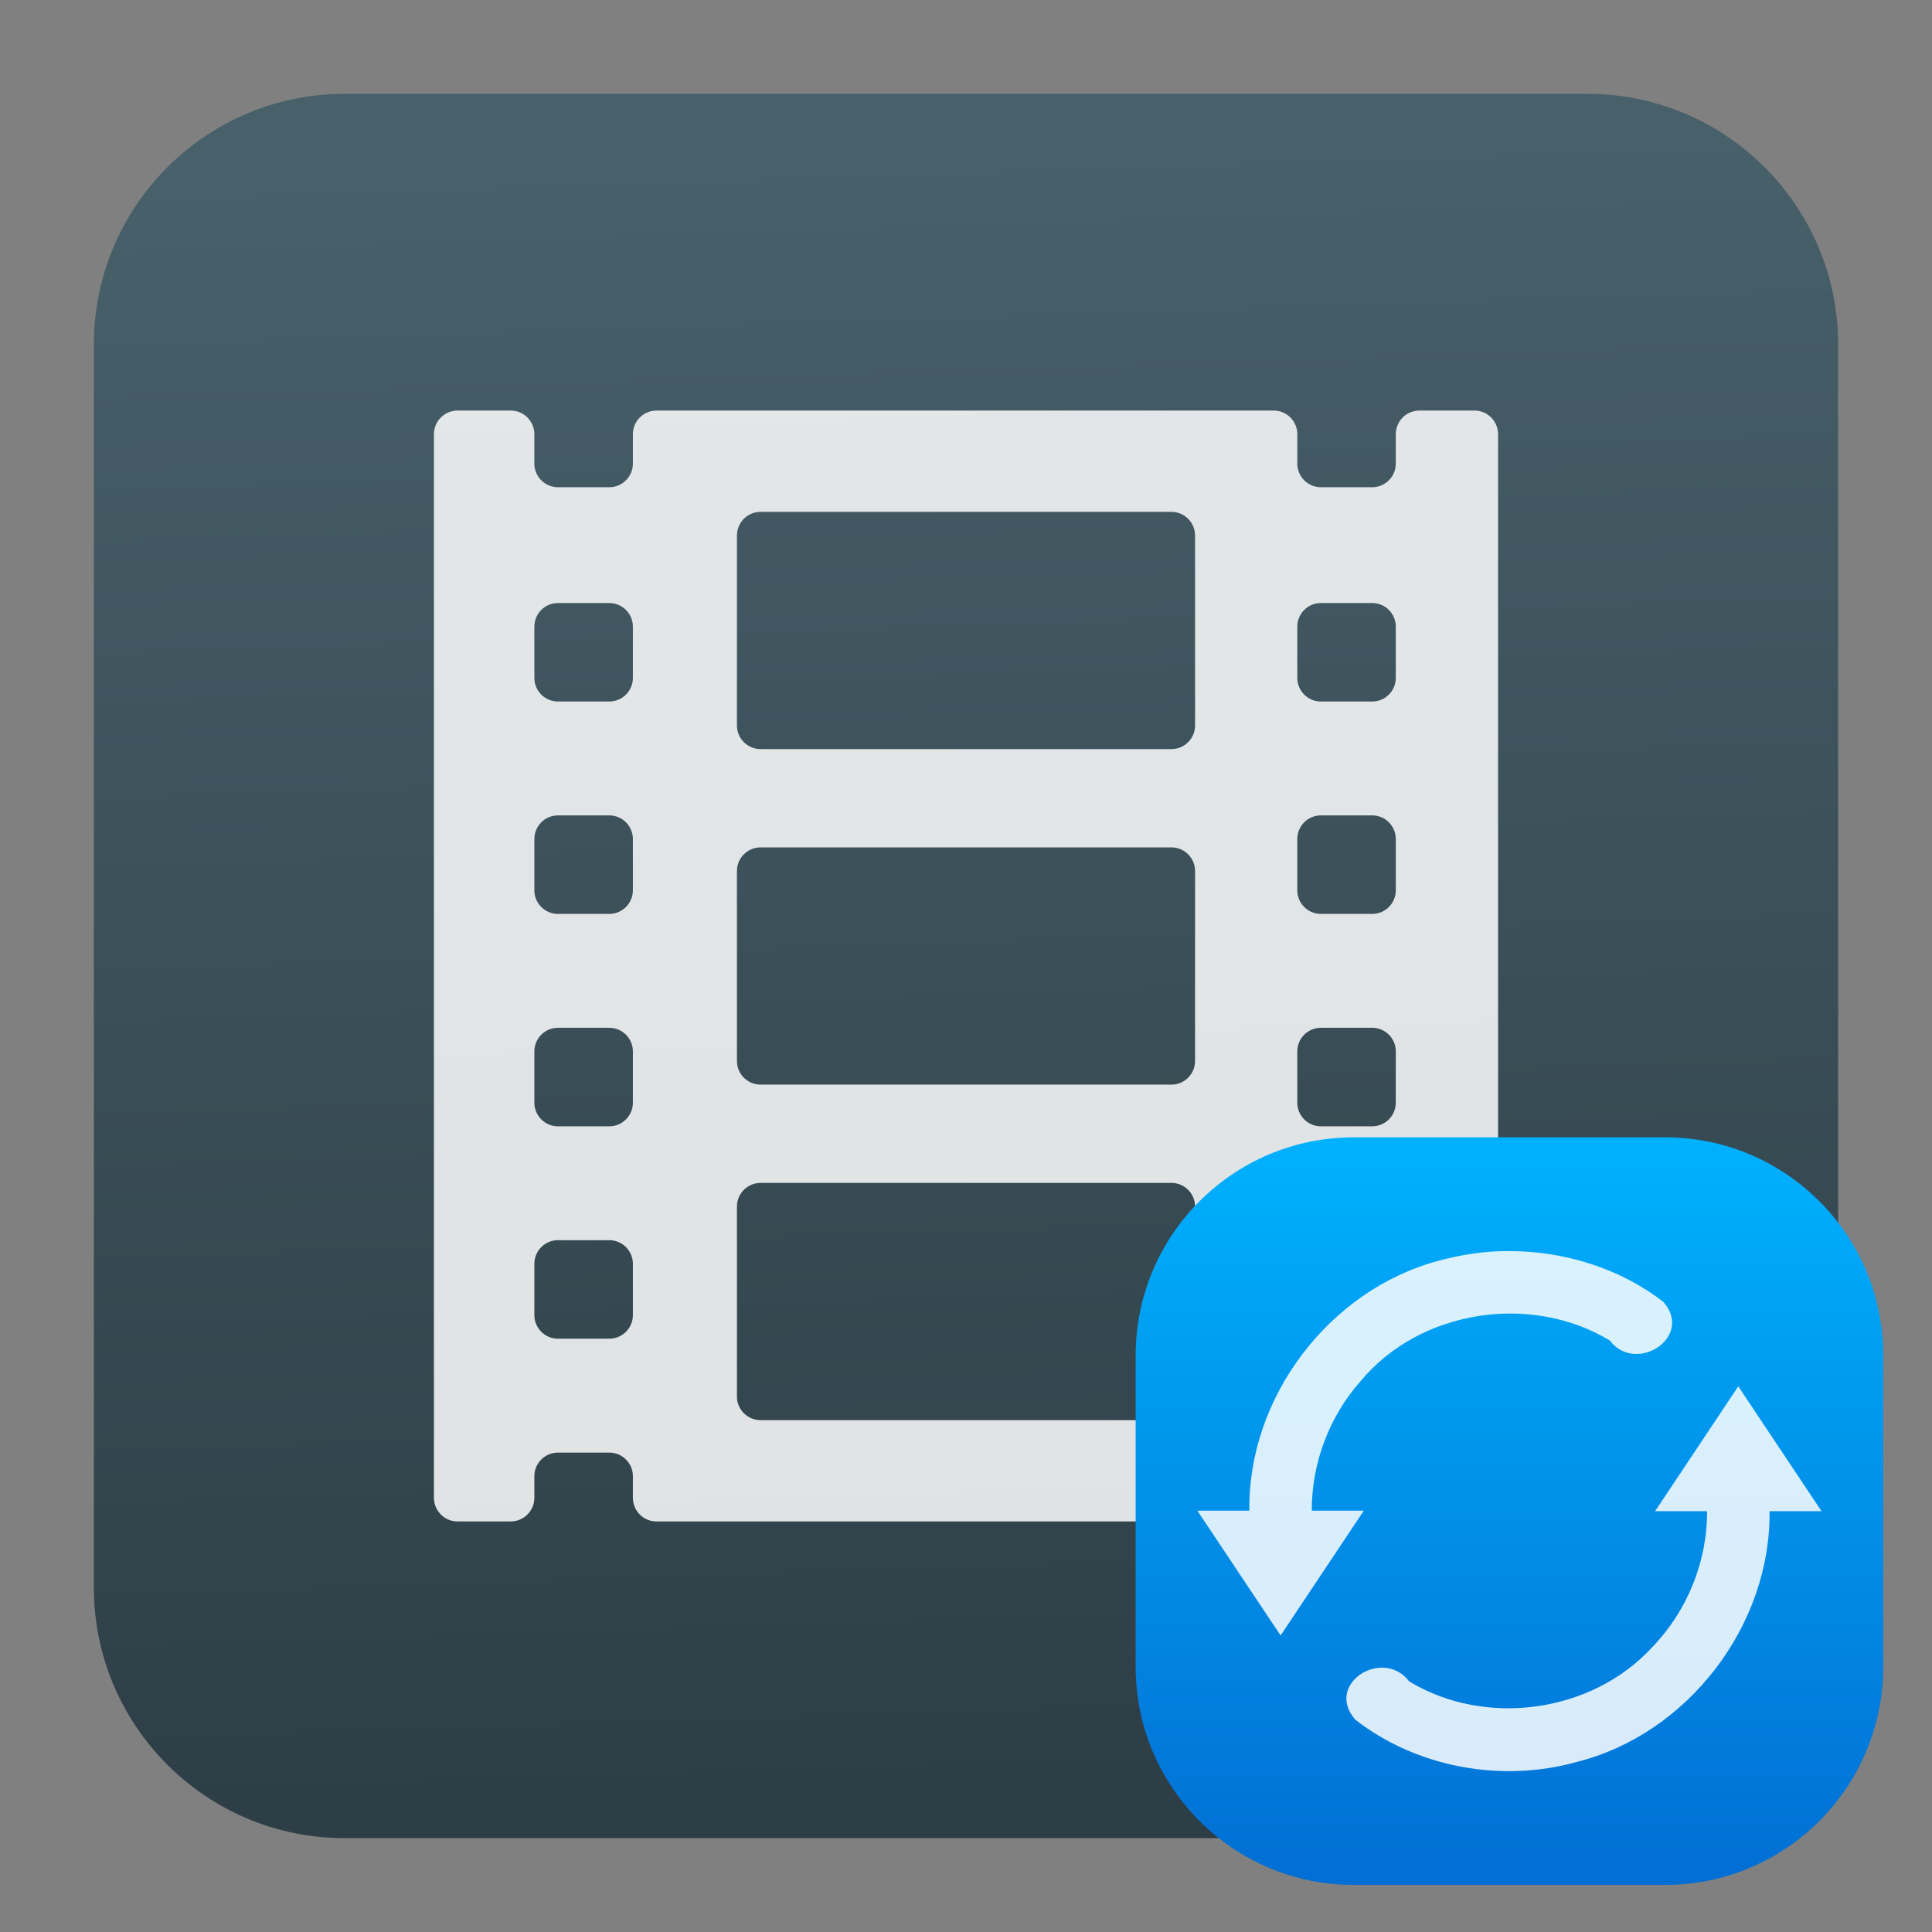 <svg clip-rule="evenodd" fill-rule="evenodd" stroke-linejoin="round" stroke-miterlimit="2" viewBox="0 0 48 48" xmlns="http://www.w3.org/2000/svg">
 <rect x="0" y="0" width="48" height="48" fill="#808080" stroke="none"/>
 <linearGradient id="a" x2="1" gradientTransform="matrix(-1.667 -40.002 40.002 -1.667 65.669 42.334)" gradientUnits="userSpaceOnUse">
  <stop stop-color="#2e3e46" offset="0"/>
  <stop stop-color="#47606a" offset="1"/>
 </linearGradient>
 <linearGradient id="b" x2="1" gradientTransform="matrix(0 -18.573 18.573 0 543.511 46.83)" gradientUnits="userSpaceOnUse">
  <stop stop-color="#016ed4" offset="0"/>
  <stop stop-color="#00b1ff" offset="1"/>
 </linearGradient>
 <path d="m45.668 8.56c0-3.438-2.79-6.228-6.228-6.228h-30.88c-3.438 0-6.228 2.79-6.228 6.228v30.88c0 3.438 2.79 6.228 6.228 6.228h30.88c3.438 0 6.228-2.79 6.228-6.228z" fill="url(#a)"/>
 <path d="m36.631 10.2h-1.365c-.325 0-.588.263-.588.587v.731c0 .324-.262.587-.587.587h-1.273c-.325 0-.587-.263-.587-.587v-.731c0-.324-.263-.587-.588-.587h-15.332c-.325 0-.587.263-.587.587v.731c0 .324-.263.587-.588.587h-1.273c-.324 0-.587-.263-.587-.587v-.731c0-.324-.263-.587-.588-.587h-1.319c-.325 0-.588.263-.588.587v26.426c0 .324.263.587.588.587h1.319c.325 0 .588-.263.588-.587v-.537c0-.324.263-.587.587-.587h1.273c.325 0 .588.263.588.587v.537c0 .324.262.587.587.587h15.332c.325 0 .588-.263.588-.587v-.537c0-.324.262-.587.587-.587h1.273c.325 0 .587.263.587.587v.537c0 .324.263.587.588.587h1.365c.325 0 .588-.263.588-.587v-26.426c0-.324-.263-.587-.588-.587zm-20.907 22.473c0 .324-.263.587-.588.587h-1.273c-.324 0-.587-.263-.587-.587v-1.274c0-.324.263-.587.587-.587h1.273c.325 0 .588.263.588.587zm0-5.277c0 .324-.263.587-.588.587h-1.273c-.324 0-.587-.263-.587-.587v-1.274c0-.324.263-.587.587-.587h1.273c.325 0 .588.263.588.587zm0-5.277c0 .324-.263.587-.588.587h-1.273c-.324 0-.587-.263-.587-.587v-1.273c0-.325.263-.588.587-.588h1.273c.325 0 .588.263.588.588zm0-5.277c0 .325-.263.587-.588.587h-1.273c-.324 0-.587-.262-.587-.587v-1.273c0-.325.263-.587.587-.587h1.273c.325 0 .588.262.588.587zm13.967 17.854c0 .324-.263.587-.587.587h-10.208c-.324 0-.587-.263-.587-.587v-4.72c0-.324.263-.587.587-.587h10.208c.324 0 .587.263.587.587zm0-8.336c0 .324-.263.587-.587.587h-10.208c-.324 0-.587-.263-.587-.587v-4.72c0-.324.263-.587.587-.587h10.208c.324 0 .587.263.587.587zm0-8.336c0 .324-.263.587-.587.587h-10.208c-.324 0-.587-.263-.587-.587v-4.72c0-.324.263-.587.587-.587h10.208c.324 0 .587.263.587.587zm4.987 14.649c0 .324-.262.587-.587.587h-1.273c-.325 0-.587-.263-.587-.587v-1.274c0-.324.262-.587.587-.587h1.273c.325 0 .587.263.587.587zm0-5.277c0 .324-.262.587-.587.587h-1.273c-.325 0-.587-.263-.587-.587v-1.274c0-.324.262-.587.587-.587h1.273c.325 0 .587.263.587.587zm0-5.277c0 .324-.262.587-.587.587h-1.273c-.325 0-.587-.263-.587-.587v-1.273c0-.325.262-.588.587-.588h1.273c.325 0 .587.263.587.588zm0-5.277c0 .325-.262.587-.587.587h-1.273c-.325 0-.587-.262-.587-.587v-1.273c0-.325.262-.587.587-.587h1.273c.325 0 .587.262.587.587z" fill="#fff" fill-opacity=".85" fill-rule="nonzero"/>
 <path d="m46.788 33.673c0-2.989-2.427-5.416-5.416-5.416h-7.741c-2.989 0-5.416 2.427-5.416 5.416v7.741c0 2.989 2.427 5.416 5.416 5.416h7.741c2.989 0 5.416-2.427 5.416-5.416z" fill="url(#b)"/>
 <path d="m37.515 31.083c1.359.004 2.737.428 3.814 1.266.757.872-.686 1.805-1.335.955-1.956-1.183-4.713-.766-6.184 1.003-.783.877-1.224 2.049-1.219 3.225h1.292l-2.067 3.101-2.068-3.101h1.292c-.041-2.808 1.979-5.478 4.69-6.206.582-.16 1.18-.249 1.785-.243zm5.672 3.36 2.068 3.102h-1.292c.037 2.841-2.035 5.542-4.793 6.231-1.861.52-3.966.14-5.496-1.049-.781-.886.682-1.812 1.337-.953 1.895 1.149 4.548.784 6.044-.857.865-.892 1.363-2.129 1.357-3.372h-1.292z" fill="#fff" fill-opacity=".85" fill-rule="nonzero"/>
</svg>
